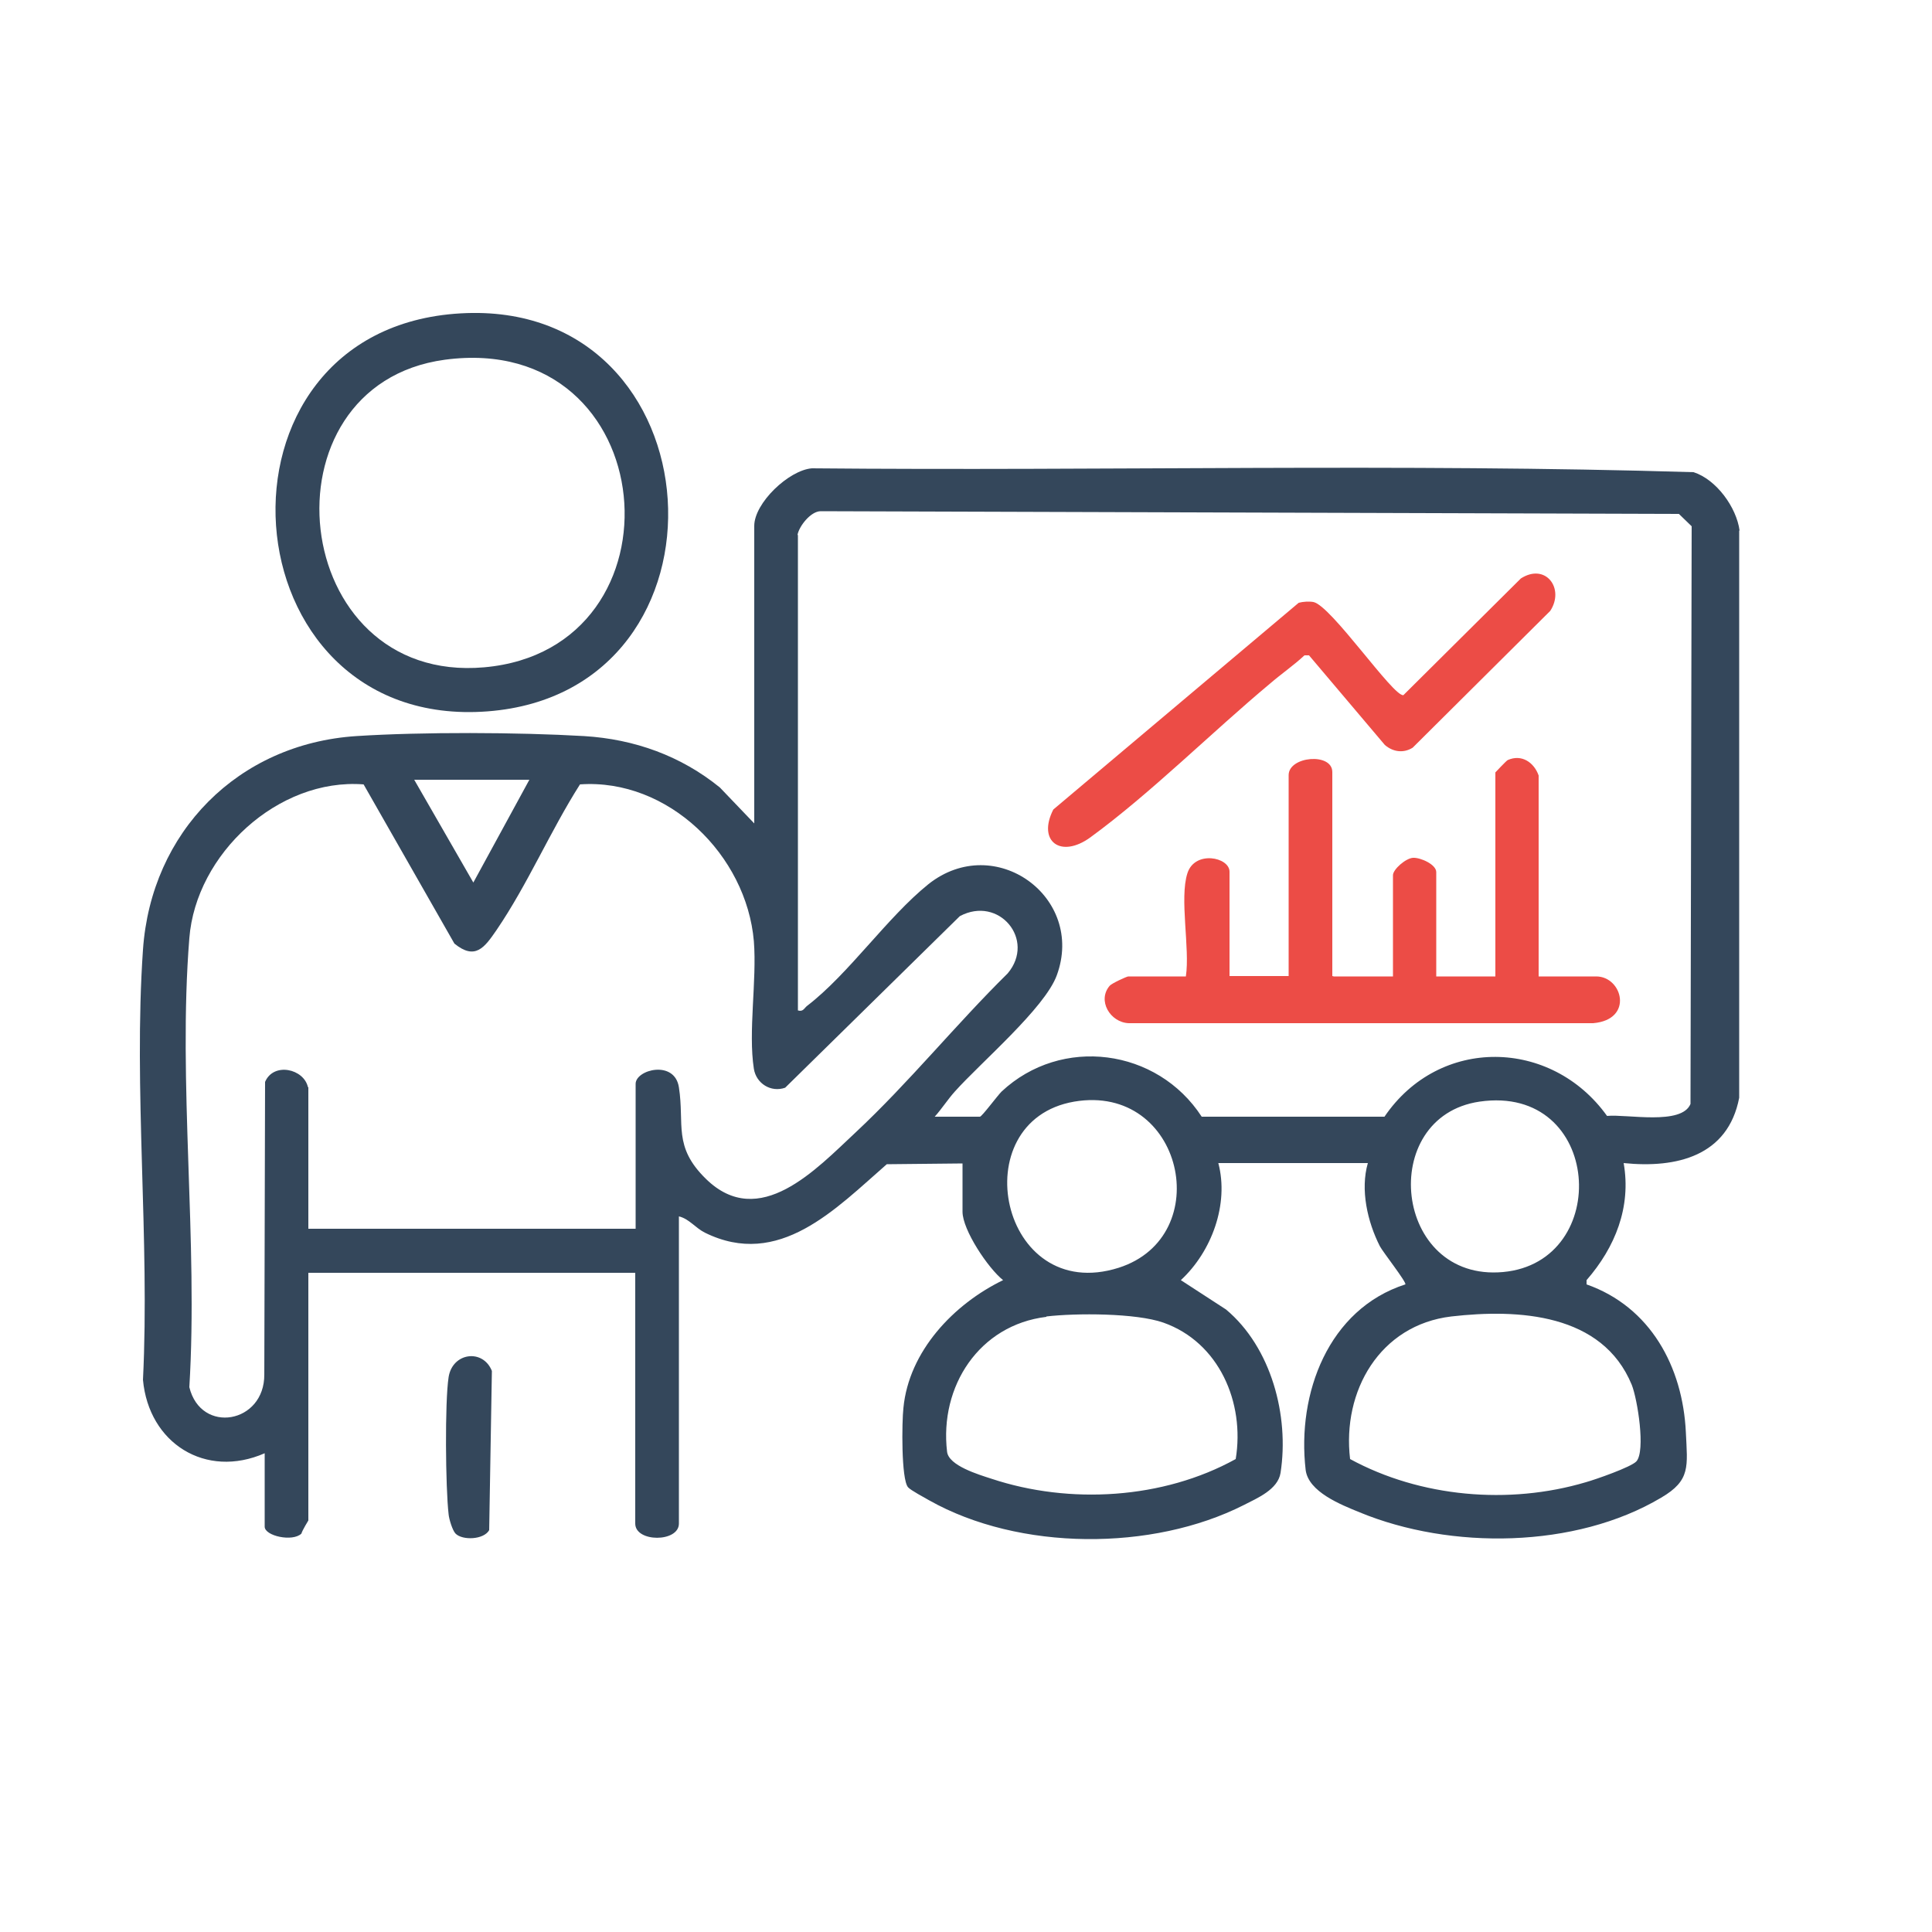 <?xml version="1.0" encoding="UTF-8"?>
<svg id="Layer_1" data-name="Layer 1" xmlns="http://www.w3.org/2000/svg" viewBox="0 0 50 50">
  <defs>
    <style>
      .cls-1 {
        fill: #ec4c46;
      }

      .cls-2 {
        fill: #34475b;
      }
    </style>
  </defs>
  <path class="cls-2" d="M45.01,13.73v14.68c-.29,1.51-1.62,1.83-2.99,1.69.2,1.14-.22,2.18-.96,3.03v.11c1.65.58,2.49,2.13,2.57,3.83.04.88.13,1.24-.64,1.69-2.22,1.32-5.45,1.35-7.8.38-.49-.2-1.33-.53-1.4-1.1-.23-1.98.59-4.16,2.58-4.8.04-.05-.59-.85-.66-.99-.32-.63-.51-1.46-.31-2.15h-3.87c.28,1.06-.17,2.29-.97,3.03l1.17.76c1.17.98,1.64,2.75,1.41,4.23-.07.43-.6.65-.95.83-2.37,1.2-5.81,1.19-8.14-.12-.12-.07-.48-.26-.55-.34-.18-.21-.16-1.7-.12-2.05.14-1.47,1.3-2.69,2.58-3.31-.39-.31-1.05-1.3-1.05-1.77v-1.25l-1.96.02c-1.32,1.15-2.79,2.72-4.71,1.77-.24-.12-.41-.36-.67-.42v7.95c0,.49-1.13.49-1.13,0v-6.49H7.98v6.41s-.16.26-.18.34c-.23.22-.95.06-.95-.18v-1.9c-1.53.67-3-.26-3.15-1.9.18-3.64-.25-7.52,0-11.13.21-3.05,2.46-5.33,5.52-5.53,1.69-.11,4.2-.1,5.9,0,1.3.08,2.5.51,3.51,1.33l.89.93v-7.7c0-.59.89-1.44,1.49-1.49,7.6.07,15.24-.13,22.82.1.59.19,1.11.91,1.19,1.51ZM20.65,13.85v12.3c.14.04.16-.06.24-.12,1.08-.83,2.07-2.29,3.14-3.15,1.72-1.36,4.06.34,3.32,2.36-.31.85-1.97,2.26-2.64,3.01-.18.2-.34.45-.52.65h1.17c.05,0,.45-.54.56-.65,1.55-1.45,4.03-1.12,5.18.65h4.73c1.42-2.09,4.32-2.03,5.76-.02.52-.05,1.93.25,2.16-.31l.03-14.95-.33-.32-22.21-.07c-.26,0-.56.39-.6.61ZM13.71,20.18h-2.99l1.53,2.66,1.45-2.66ZM7.98,28.13v3.67h8.47v-3.75c0-.37,1.01-.63,1.12.09.15.96-.16,1.53.7,2.37,1.38,1.35,2.86-.26,3.87-1.2,1.39-1.3,2.59-2.79,3.94-4.12.73-.87-.23-2.02-1.24-1.48l-4.52,4.44c-.37.13-.75-.11-.81-.49-.15-.96.08-2.28,0-3.3-.19-2.23-2.22-4.22-4.5-4.06-.77,1.21-1.35,2.58-2.16,3.77-.31.45-.55.79-1.09.35l-2.35-4.12c-2.21-.17-4.34,1.8-4.51,3.98-.3,3.73.23,7.85,0,11.62.3,1.23,1.95.94,1.94-.33l.02-7.57c.22-.52,1.01-.34,1.11.14ZM27.8,28.51c-2.9.5-1.92,5.27,1.15,4.3,2.54-.81,1.67-4.78-1.15-4.3ZM38.29,28.51c-2.66.39-2.23,4.67.61,4.41s2.57-4.87-.61-4.41ZM27.08,34.08c-1.74.21-2.77,1.8-2.57,3.49.04.36.81.59,1.15.7,2.02.67,4.44.53,6.32-.51.24-1.46-.43-3.02-1.87-3.53-.71-.25-2.26-.25-3.03-.16ZM34.94,37.76c1.82.99,4.11,1.19,6.1.6.25-.07,1.17-.39,1.31-.54.24-.27.03-1.6-.12-1.98-.76-1.85-2.93-1.97-4.67-1.77-1.85.22-2.83,1.93-2.62,3.69Z"/>
  <path class="cls-2" d="M11.92,8.11c6.72-.39,7.34,9.79.7,10.3-6.82.52-7.55-9.91-.7-10.3ZM11.51,9.31c-4.85.66-4.06,8.41,1.02,7.96,5.32-.47,4.65-8.72-1.02-7.96Z"/>
  <path class="cls-2" d="M11.79,39.69c-.08-.08-.17-.38-.18-.5-.08-.68-.1-2.91,0-3.55s.89-.74,1.12-.16l-.07,4.12c-.14.25-.69.27-.87.09Z"/>
  <path class="cls-1" d="M34.52,25.27h1.53v-2.62c0-.15.33-.44.52-.45s.6.17.6.37v2.7h1.53v-5.28s.28-.3.32-.32c.36-.16.68.06.8.4v5.2h1.49c.68,0,.98,1.12-.08,1.21h-12.02c-.48-.02-.82-.59-.49-.97.05-.06.44-.24.48-.24h1.49c.11-.72-.17-2.02.04-2.67.19-.6,1.09-.42,1.09-.04v2.7h1.53v-5.2c0-.49,1.13-.59,1.13-.08v5.28Z"/>
  <path class="cls-1" d="M33.88,16.96h-.12c-.28.26-.6.48-.89.73-1.51,1.26-3.09,2.84-4.65,3.98-.77.56-1.38.1-.96-.72l6.35-5.35c.11-.03.27-.04.38-.02.46.09,2.07,2.46,2.33,2.41l3.04-3.02c.64-.41,1.14.26.76.84l-3.56,3.54c-.24.15-.51.11-.72-.07l-1.98-2.34Z"/>
</svg>